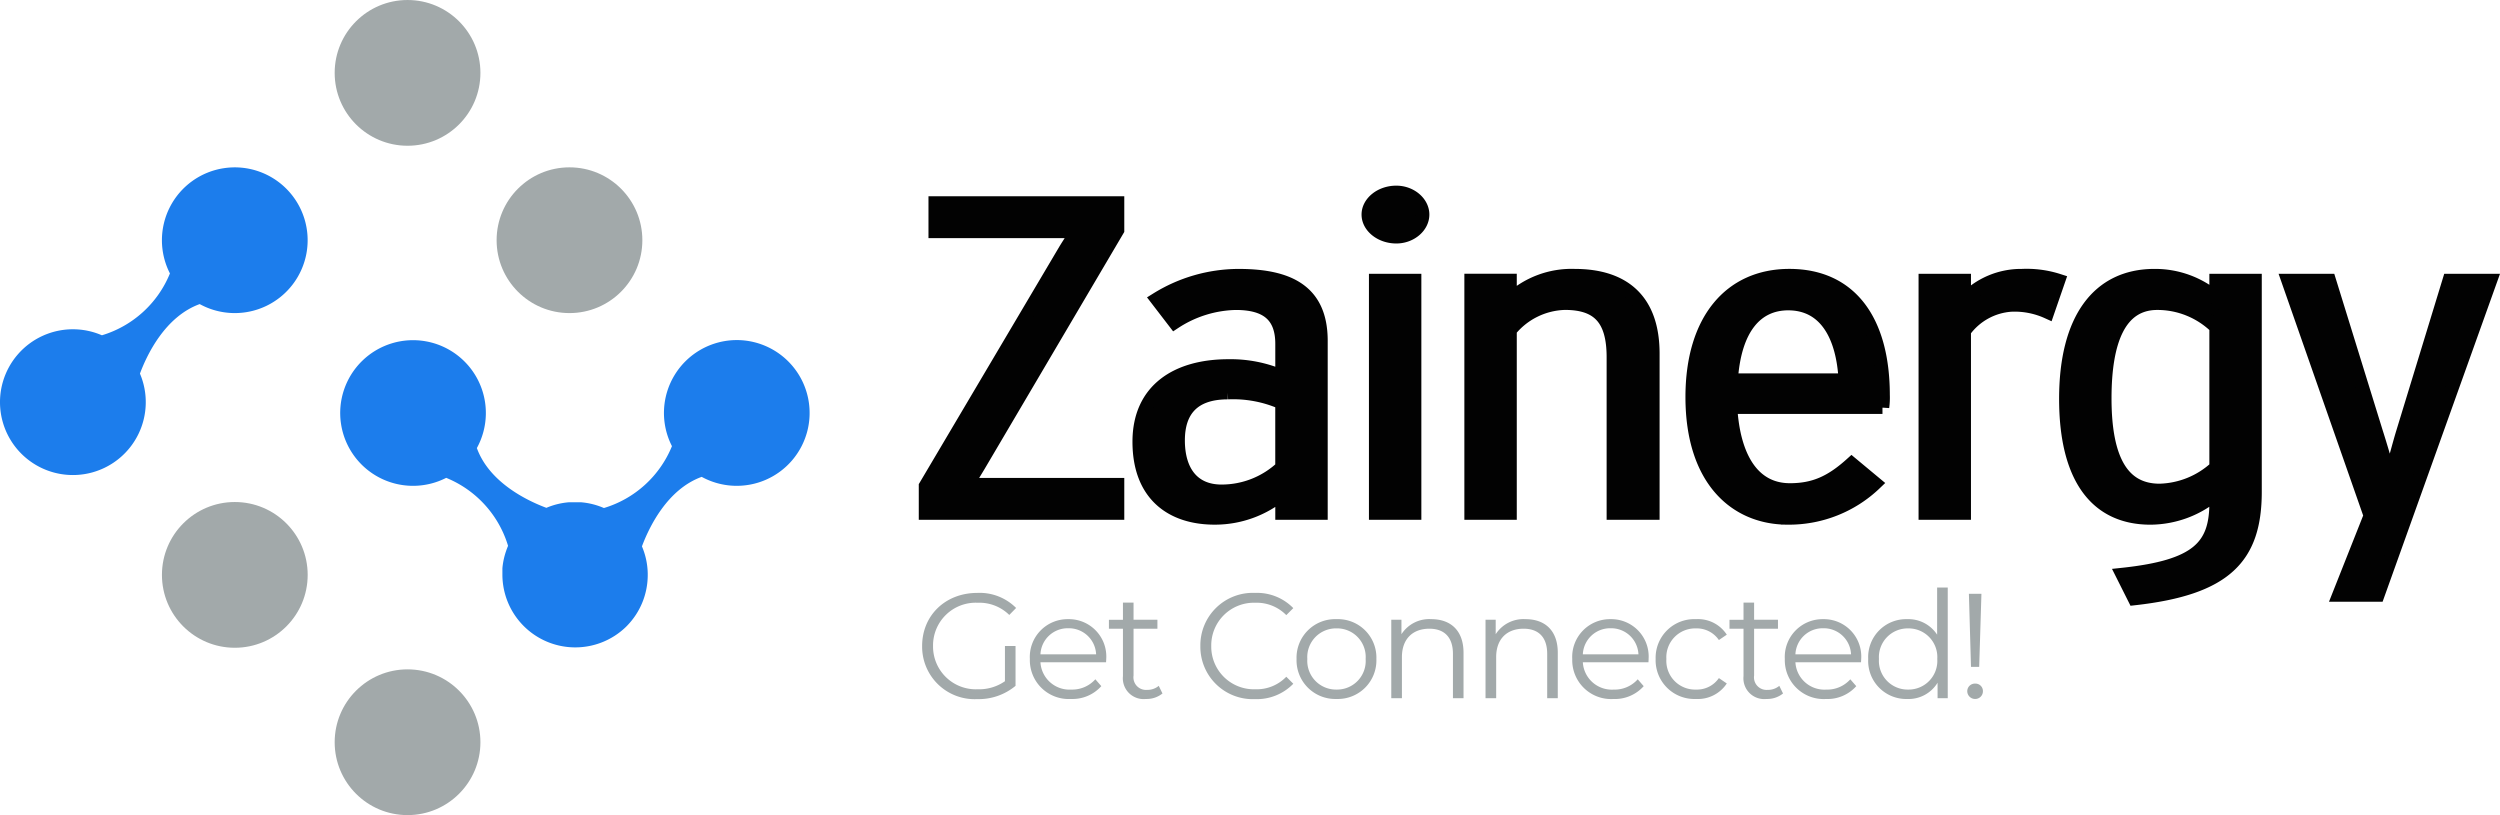 <svg xmlns="http://www.w3.org/2000/svg" width="368.701" height="120.212" viewBox="0 0 368.701 120.212">
  <g id="Group_59" data-name="Group 59" transform="translate(-154 -279)">
    <path id="Path_75" data-name="Path 75" d="M32.008-14.984v-4.179H9.765c.59-.849,1.18-1.829,1.769-2.808L32.008-56.713V-60.7H5.13v4.179h20.9c-.506.849-1.1,1.7-1.769,2.808L3.7-18.967v3.984Zm30,0v-25.4c0-7.249-4.634-9.6-12.133-9.6a22.94,22.94,0,0,0-12.049,3.461l2.612,3.4a17.094,17.094,0,0,1,9.016-2.808c4.634,0,6.825,1.894,6.825,6.008V-35.1a19.056,19.056,0,0,0-7.92-1.567c-7.5,0-13.144,3.461-13.144,11.167,0,7.836,4.8,11.232,11.122,11.232a15.447,15.447,0,0,0,9.942-3.592v2.873ZM56.275-21.71a13.022,13.022,0,0,1-8.931,3.526c-4.213,0-6.4-2.939-6.4-7.51,0-4.441,2.275-7.053,7.33-7.053a17.912,17.912,0,0,1,8,1.5ZM77-59c0-1.763-1.769-3.265-3.876-3.265C70.851-62.264,69-60.762,69-59s1.854,3.265,4.129,3.265C75.232-55.734,77-57.236,77-59Zm-1.18,44.015V-49.268h-5.73v34.285Zm35.135,0V-38.493c0-7.641-4.044-11.494-11.543-11.494A13.268,13.268,0,0,0,89.893-46.4v-2.873h-5.73v34.285h5.73V-41.954a10.815,10.815,0,0,1,8.089-3.984c4.971,0,7.162,2.351,7.162,7.967v22.987Zm33.956-17.371c0-10.971-4.8-17.632-13.818-17.632-8.679,0-14.324,6.53-14.324,17.893,0,12.212,6.4,17.828,14.071,17.828a18.352,18.352,0,0,0,12.891-5.094l-3.455-2.873c-3.033,2.743-5.561,3.853-9.1,3.853-5.477,0-8.341-4.832-8.763-12.212h22.412A10.639,10.639,0,0,0,144.913-32.355Zm-5.561-2.22H122.5c.506-7.771,3.792-11.3,8.426-11.3C136.4-45.873,139.015-41.171,139.352-34.575ZM170.78-49.268a15.272,15.272,0,0,0-5.392-.718,11.466,11.466,0,0,0-8.51,3.657v-2.939h-5.729v34.285h5.729v-26.84a9.306,9.306,0,0,1,6.993-3.853,11.781,11.781,0,0,1,5.308,1.045Zm28.985,31.15v-31.15h-5.729v2.612a13.823,13.823,0,0,0-9.1-3.33c-8.257,0-13.06,6.4-13.06,18.155,0,11.494,4.381,17.567,12.47,17.567a14.942,14.942,0,0,0,9.69-3.657v1.437c0,6.465-2.78,9.4-13.818,10.579l1.769,3.526C195.383-3.882,199.765-8.388,199.765-18.118Zm-5.729-3.592a12.742,12.742,0,0,1-8.341,3.4c-5.392,0-8.089-4.375-8.089-13.583,0-8.555,2.191-14.04,7.752-14.04a12.414,12.414,0,0,1,8.679,3.526Zm40.444-27.558h-6.067l-6.825,22.334c-.506,1.633-1.6,5.747-1.938,7.118-.253-1.371-1.517-5.551-2.022-7.118l-6.909-22.334h-6.067l12.133,34.676L212.151-2.9h5.729Z" transform="translate(286.802 369.645)" fill="#020202" stroke="#020202" stroke-width="2"/>
    <path id="Path_77" data-name="Path 77" d="M13.354-2.508A6.667,6.667,0,0,1,9.328-1.32,6.31,6.31,0,0,1,2.75-7.7a6.3,6.3,0,0,1,6.6-6.38,6.28,6.28,0,0,1,4.642,1.8L15-13.31a7.588,7.588,0,0,0-5.72-2.222c-4.708,0-8.14,3.322-8.14,7.832A7.743,7.743,0,0,0,9.262.132a8.5,8.5,0,0,0,5.654-1.958V-7.7H13.354ZM28.292-5.786a5.514,5.514,0,0,0-5.61-5.874,5.573,5.573,0,0,0-5.654,5.874A5.731,5.731,0,0,0,23.1.11a5.7,5.7,0,0,0,4.466-1.892l-.88-1.012a4.561,4.561,0,0,1-3.542,1.518A4.283,4.283,0,0,1,18.59-5.3h9.68C28.27-5.478,28.292-5.654,28.292-5.786Zm-5.61-4.532A4.025,4.025,0,0,1,26.8-6.468H18.59A4.019,4.019,0,0,1,22.682-10.318ZM36.036-1.826a2.585,2.585,0,0,1-1.716.594,1.853,1.853,0,0,1-2-2.112v-6.908h3.52v-1.32h-3.52V-14.1H30.756v2.53H28.688v1.32h2.068v7A3.065,3.065,0,0,0,34.144.11,3.72,3.72,0,0,0,36.586-.7ZM50.226.132A7.488,7.488,0,0,0,55.88-2.134L54.846-3.168A6.041,6.041,0,0,1,50.292-1.32,6.293,6.293,0,0,1,43.78-7.7a6.293,6.293,0,0,1,6.512-6.38,6.1,6.1,0,0,1,4.554,1.826l1.034-1.034a7.457,7.457,0,0,0-5.632-2.244A7.732,7.732,0,0,0,42.174-7.7,7.726,7.726,0,0,0,50.226.132ZM62.26.11a5.692,5.692,0,0,0,5.874-5.9A5.674,5.674,0,0,0,62.26-11.66a5.692,5.692,0,0,0-5.9,5.874A5.71,5.71,0,0,0,62.26.11Zm0-1.386a4.237,4.237,0,0,1-4.312-4.51A4.237,4.237,0,0,1,62.26-10.3a4.22,4.22,0,0,1,4.29,4.51A4.22,4.22,0,0,1,62.26-1.276ZM76.23-11.66a4.863,4.863,0,0,0-4.4,2.222v-2.134h-1.5V0H71.9V-6.072c0-2.64,1.562-4.18,4.048-4.18,2.2,0,3.476,1.254,3.476,3.7V0h1.562V-6.71C80.982-10.032,79.046-11.66,76.23-11.66Zm13.9,0a4.863,4.863,0,0,0-4.4,2.222v-2.134h-1.5V0H85.8V-6.072c0-2.64,1.562-4.18,4.048-4.18,2.2,0,3.476,1.254,3.476,3.7V0h1.562V-6.71C94.886-10.032,92.95-11.66,90.134-11.66Zm18.15,5.874a5.514,5.514,0,0,0-5.61-5.874A5.573,5.573,0,0,0,97.02-5.786a5.731,5.731,0,0,0,6.072,5.9,5.7,5.7,0,0,0,4.466-1.892l-.88-1.012a4.561,4.561,0,0,1-3.542,1.518A4.283,4.283,0,0,1,98.582-5.3h9.68C108.262-5.478,108.284-5.654,108.284-5.786Zm-5.61-4.532a4.025,4.025,0,0,1,4.114,3.85H98.582A4.019,4.019,0,0,1,102.674-10.318ZM115.28.11a5.1,5.1,0,0,0,4.532-2.288l-1.166-.792a3.914,3.914,0,0,1-3.366,1.694,4.24,4.24,0,0,1-4.378-4.51,4.252,4.252,0,0,1,4.378-4.51,3.934,3.934,0,0,1,3.366,1.716l1.166-.792a5.054,5.054,0,0,0-4.532-2.288,5.7,5.7,0,0,0-5.962,5.874A5.714,5.714,0,0,0,115.28.11Zm12.276-1.936a2.585,2.585,0,0,1-1.716.594,1.853,1.853,0,0,1-2-2.112v-6.908h3.52v-1.32h-3.52V-14.1h-1.562v2.53h-2.068v1.32h2.068v7A3.065,3.065,0,0,0,125.664.11,3.72,3.72,0,0,0,128.106-.7Zm12.078-3.96a5.514,5.514,0,0,0-5.61-5.874,5.573,5.573,0,0,0-5.654,5.874,5.731,5.731,0,0,0,6.072,5.9,5.7,5.7,0,0,0,4.466-1.892l-.88-1.012a4.561,4.561,0,0,1-3.542,1.518A4.283,4.283,0,0,1,129.932-5.3h9.68C139.612-5.478,139.634-5.654,139.634-5.786Zm-5.61-4.532a4.025,4.025,0,0,1,4.114,3.85h-8.206A4.019,4.019,0,0,1,134.024-10.318Zm16.808-6.006v6.952a5.054,5.054,0,0,0-4.4-2.288,5.6,5.6,0,0,0-5.764,5.874,5.616,5.616,0,0,0,5.764,5.9,5.013,5.013,0,0,0,4.466-2.4V0h1.5V-16.324ZM146.564-1.276a4.237,4.237,0,0,1-4.312-4.51,4.237,4.237,0,0,1,4.312-4.51,4.232,4.232,0,0,1,4.29,4.51A4.232,4.232,0,0,1,146.564-1.276Zm9.262-3.344h1.21l.33-10.78h-1.848Zm.616,4.73a1.136,1.136,0,0,0,1.144-1.144,1.1,1.1,0,0,0-1.144-1.122,1.123,1.123,0,0,0-1.166,1.122A1.155,1.155,0,0,0,156.442.11Z" transform="translate(288.856 381.974)" fill="#a2a9aa"/>
    <g id="Group_54" data-name="Group 54" transform="translate(154 279)">
      <circle id="Ellipse_11" data-name="Ellipse 11" cx="10.747" cy="10.747" r="10.747" transform="translate(23.883 95.532) rotate(-90)" fill="#a2a9aa"/>
      <path id="Union_5" data-name="Union 5" d="M23.883,34.631a10.711,10.711,0,0,1,.887-4.283,15.718,15.718,0,0,0-9.123-10.032,10.745,10.745,0,1,1,4.521-4.392c1.861,5.141,7.55,7.809,10.253,8.815a10.749,10.749,0,1,1-6.539,9.893Z" transform="translate(45.378 24.679) rotate(90)" fill="#1c7dec"/>
      <circle id="Ellipse_14" data-name="Ellipse 14" cx="10.747" cy="10.747" r="10.747" transform="translate(49.358 120.212) rotate(-90)" fill="#a2a9aa"/>
      <circle id="Ellipse_15" data-name="Ellipse 15" cx="10.747" cy="10.747" r="10.747" transform="translate(49.358 21.495) rotate(-90)" fill="#a2a9aa"/>
      <circle id="Ellipse_16" data-name="Ellipse 16" cx="10.747" cy="10.747" r="10.747" transform="translate(73.241 46.174) rotate(-90)" fill="#a2a9aa"/>
      <path id="Union_8" data-name="Union 8" d="M0,10.747a10.751,10.751,0,0,0,15.646,9.568A15.719,15.719,0,0,1,24.77,30.348a10.684,10.684,0,0,0-.848,3.363v0l-.005.067v0l0,.064v.007l0,.063v.008c0,.02,0,.04,0,.059V34l0,.057v.013c0,.018,0,.037,0,.055v.015c0,.018,0,.035,0,.053v.017c0,.018,0,.035,0,.053v.017c0,.018,0,.035,0,.052v.018c0,.018,0,.036,0,.054s0,.011,0,.017,0,.035,0,.052,0,.012,0,.019,0,.033,0,.05,0,.014,0,.021c0,.024,0,.047,0,.07s0,.047,0,.07c0,.007,0,.014,0,.022s0,.032,0,.048v.011c0,.043,0,.086,0,.128v.015c0,.018,0,.036,0,.055v.012c0,.019,0,.038,0,.057v.014c0,.019,0,.038,0,.056v.007c0,.021,0,.041,0,.062V35.2l0,.055v.017l0,.053v.006c0,.021,0,.042,0,.063v0l0,.066h0q0,.034.005.068v0a10.682,10.682,0,0,0,.819,3.307c-1.006,2.7-3.675,8.391-8.814,10.252a10.74,10.74,0,1,0,4.391,4.522,15.718,15.718,0,0,1,10.032-9.124q.183.08.369.152l.007,0,.051.02.017.007.041.016.024.009.033.012.035.013.022.008.042.015.017.006.049.017.008,0a10.672,10.672,0,0,0,2.332.536h0l.066.007h0l.064.007h0l.062.006H33.6l.059.005h.01l.058,0h.012l.055,0h.016l.052,0h.019l.049,0h.02l.049,0h.021l.047,0H34.1l.044,0h.028l.042,0h.419A10.747,10.747,0,0,0,42.366,27.17h0l-.025-.026-.02-.02-.077-.078-.013-.013-.013-.013-.078-.077-.02-.02-.026-.025h0a10.711,10.711,0,0,0-7.461-3.011h-.208a10.7,10.7,0,0,0-4,.854c-2.7-1.006-8.392-3.674-10.252-8.814A10.748,10.748,0,1,0,0,10.747Z" transform="translate(119.415 50.154) rotate(90)" fill="#1c7dec"/>
    </g>
  </g>
</svg>
